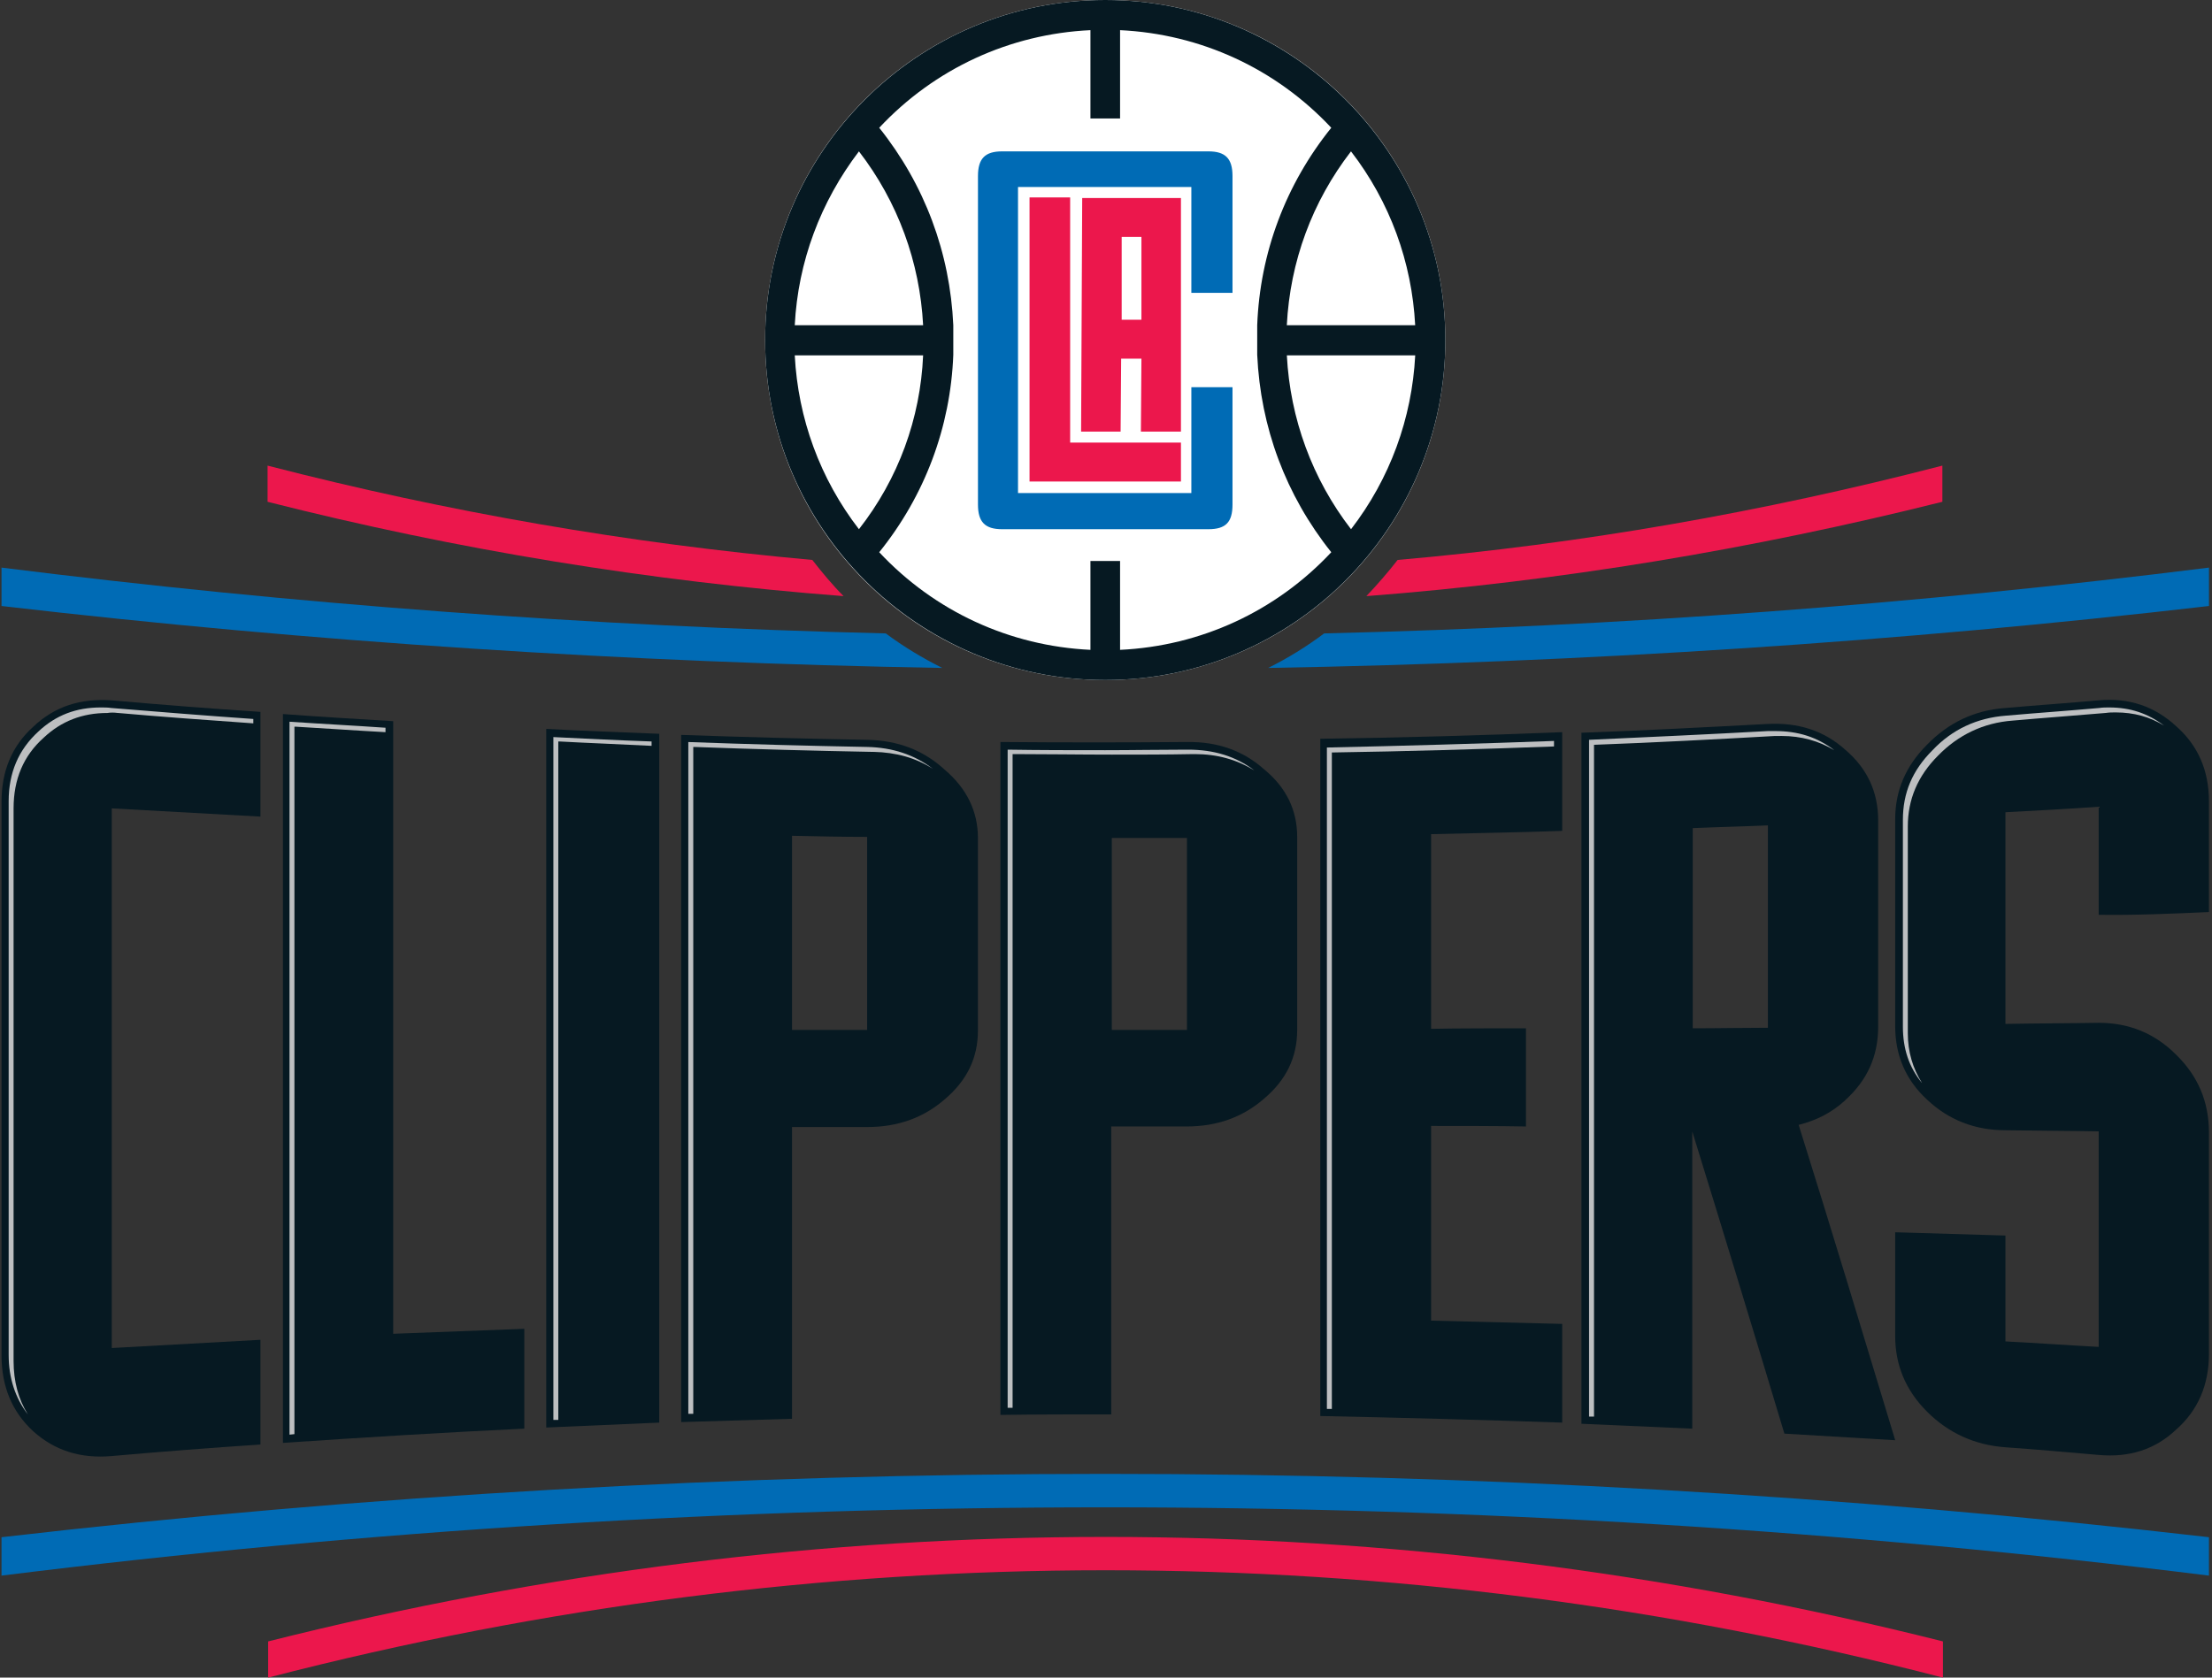 <?xml version="1.0" encoding="utf-8"?>
<svg xmlns="http://www.w3.org/2000/svg" fill="none" height="44" viewBox="0 0 58 44" width="58">
  <rect x="0" y="0" width="58" height="44" fill="#333333" stroke="none"/>
  <g fill="#061922">
    <path d="m.874 19.059c-.561.503-.834 1.165-.834 1.971v14.513c0 .82.273 1.482.834 1.999.561.503 1.237.719 2.057.647 1.295-.115 2.603-.216 3.898-.302v-2.747c-1.295.072-2.603.144-3.898.216v-14.154c1.295.072 2.603.144 3.898.216v-2.747c-1.295-.086-2.603-.187-3.898-.302-.82-.058-1.496.158-2.057.69z"/>
    <path d="m10.31 18.915c-.964-.058-1.927-.115-2.891-.187v19.116c2.114-.144 4.214-.273 6.329-.374v-2.618c-1.151.043-2.287.086-3.438.13z"/>
    <path d="m14.323 37.441c.978-.043 1.971-.086 2.963-.129v-18.066c-.993-.043-1.971-.072-2.963-.129z"/>
    <path d="m22.737 19.404c-1.625-.029-3.251-.072-4.876-.129v18.023c.964-.029 1.942-.058 2.906-.086v-7.652h1.97c.805 0 1.482-.244 2.042-.734.575-.489.863-1.079.863-1.798v-5.049c0-.69-.288-1.294-.863-1.784-.561-.518-1.237-.777-2.042-.791zm0 7.609c-.662 0-1.323 0-1.97 0v-5.092c.662.014 1.309.029 1.97.029z"/>
    <path d="m48.384 28.854c.575-.518.863-1.151.863-1.927v-5.408c0-.748-.288-1.366-.863-1.855-.561-.503-1.237-.719-2.042-.676-1.625.086-3.251.173-4.876.23v18.124c.964.043 1.942.086 2.906.129v-7.796c.805 2.603 1.611 5.25 2.416 7.926.964.058 1.927.115 2.906.173-.849-2.805-1.683-5.566-2.532-8.271.46-.115.863-.316 1.223-.647zm-3.999-7.134c.662-.029 1.309-.043 1.971-.072v5.308c-.662 0-1.309.014-1.971.014z"/>
    <path d="m31.123 19.461c-1.625.014-3.251.014-4.891 0v17.649c.964-.014 1.942-.014 2.905-.014v-7.551h1.971c.805 0 1.482-.244 2.042-.734.575-.489.863-1.079.863-1.798v-5.063c0-.705-.288-1.295-.863-1.769-.547-.489-1.223-.734-2.028-.719zm0 7.551c-.662 0-1.323 0-1.971 0v-5.034h1.971z"/>
    <path d="m34.619 37.139c2.114.043 4.229.101 6.343.173v-2.589c-1.151-.029-2.287-.058-3.438-.086v-5.106c.662 0 1.827 0 2.488.014 0-.863 0-1.712 0-2.575-.662 0-1.827 0-2.488.014v-5.106c1.151-.029 2.287-.043 3.438-.086v-2.589c-2.114.086-4.229.144-6.343.173z"/>
    <path d="m57.92 23.92v-2.905c0-.805-.288-1.467-.863-1.971-.561-.518-1.237-.748-2.028-.676-.805.072-1.625.129-2.445.201-.82.058-1.496.388-2.057.964-.561.561-.834 1.208-.834 1.956v5.423c0 .762.273 1.41.834 1.927.561.532 1.251.805 2.057.805.82.014 1.625.014 2.445.029v5.653c-.805-.043-1.625-.101-2.445-.144v-2.776c-.964-.029-1.927-.058-2.891-.086v2.719c0 .762.273 1.424.834 1.985.561.561 1.251.877 2.057.935.82.058 1.625.13 2.445.201.805.072 1.482-.144 2.028-.662.575-.503.863-1.179.863-1.985v-5.811c0-.805-.288-1.482-.863-2.042-.561-.561-1.237-.834-2.028-.834-.805.014-1.625.014-2.445.029v-5.552c.82-.043 1.625-.086 2.445-.144v2.834c.964.014 1.927-.029 2.891-.072z"/>
  </g>
  <g fill="#bdbfc1">
    <path d="m3.089 18.699c1.136.101 2.33.187 3.553.273v-.115c-1.237-.086-2.488-.187-3.725-.288-.086-.014-.187-.014-.273-.014-.647 0-1.179.201-1.64.633-.518.475-.777 1.079-.777 1.827v14.513c0 .619.173 1.136.503 1.568-.245-.388-.374-.863-.374-1.395v-14.499c0-.762.259-1.381.791-1.855.46-.431 1.007-.647 1.669-.647.086-.014.173-.014.273 0z"/>
    <path d="m10.108 19.202v-.115c-.834-.058-1.683-.101-2.517-.158v18.699l.129-.014v-18.555h.029c.762.043 1.553.101 2.359.144z"/>
    <path d="m17.085 19.562v-.115c-.849-.029-1.712-.072-2.575-.115v17.908h.129v-17.793h.029c.777.043 1.597.072 2.417.115z"/>
    <path d="m22.91 19.72c.59.014 1.107.158 1.553.446-.489-.374-1.064-.561-1.726-.575-1.554-.029-3.136-.072-4.689-.129v17.62h.13v-17.491h.029c1.553.058 3.136.101 4.704.13z"/>
    <path d="m46.715 19.303c.518 0 .978.13 1.381.374-.446-.345-.949-.503-1.554-.503-.058 0-.129 0-.187 0-1.539.086-3.121.158-4.689.23v17.75h.13v-17.62h.014c1.582-.058 3.179-.144 4.718-.23z"/>
    <path d="m29.153 19.792c.719 0 1.438 0 2.143-.014h.029c.59 0 1.107.144 1.568.431-.489-.374-1.064-.547-1.74-.547h-.029c-.719 0-1.438.014-2.143.014-.834 0-1.697 0-2.56-.014v17.261h.13v-17.145h.029c.849 0 1.726.014 2.575.014z"/>
    <path d="m40.761 19.433c-1.971.072-3.984.13-5.969.173v17.347h.13v-17.217h.014c1.927-.029 3.869-.086 5.811-.158v-.144z"/>
    <path d="m55.216 18.699c.086-.014.173-.014.259-.014.475 0 .892.115 1.266.345-.417-.316-.877-.475-1.438-.475-.086 0-.173 0-.259.014-.805.072-1.625.129-2.445.201-.762.058-1.41.36-1.927.906-.532.532-.777 1.122-.777 1.827v5.423c0 .575.158 1.064.503 1.482-.244-.388-.374-.82-.374-1.309v-5.423c0-.705.259-1.323.791-1.856.532-.546 1.194-.863 1.956-.92.805-.072 1.625-.13 2.445-.201z"/>
  </g>
  <path d="m.04 41.325c19.174-2.388 38.707-2.388 57.88 0v-1.007c-19.174-2.215-38.707-2.215-57.88 0z" fill="#006bb5"/>
  <path d="m7.031 44c14.499-3.754 29.415-3.754 43.914 0v-.949c-14.499-3.654-29.415-3.654-43.914 0z" fill="#ec174c"/>
  <path d="m23.227 16.613c-7.753-.187-15.506-.762-23.187-1.726v1.007c8.17.949 16.412 1.482 24.668 1.625-.518-.259-1.021-.561-1.482-.906z" fill="#006bb5"/>
  <path d="m34.72 16.613c-.46.345-.949.647-1.467.906 8.256-.144 16.484-.676 24.668-1.625v-1.007c-7.695.964-15.434 1.539-23.201 1.726z" fill="#006bb5"/>
  <path d="m21.299 14.686c-4.79-.431-9.551-1.251-14.283-2.474v.949c4.991 1.266 10.04 2.086 15.103 2.474-.288-.288-.561-.619-.82-.949z" fill="#ec174c"/>
  <path d="m36.647 14.686c-.259.331-.532.647-.82.949 5.063-.388 10.097-1.223 15.103-2.474v-.949c-4.718 1.223-9.493 2.057-14.283 2.474z" fill="#ec174c"/>
  <path d="m20.062 8.918c0-4.934 3.999-8.918 8.918-8.918 4.934 0 8.918 3.999 8.918 8.918 0 4.934-3.999 8.918-8.918 8.918-4.934 0-8.918-3.984-8.918-8.918z" fill="#fff"/>
  <path d="m28.98 0c-4.919 0-8.918 3.999-8.918 8.918 0 4.919 3.999 8.918 8.918 8.918 4.919 0 8.918-3.999 8.918-8.918 0-4.919-3.999-8.918-8.918-8.918zm6.444 3.97c1.021 1.323 1.597 2.906 1.683 4.56h-3.366c.086-1.669.662-3.236 1.683-4.56zm-12.902 0c1.021 1.323 1.597 2.906 1.683 4.56h-3.366c.086-1.669.676-3.236 1.683-4.56zm0 9.91c-1.021-1.323-1.597-2.906-1.683-4.56h3.366c-.072 1.654-.647 3.236-1.683 4.56zm6.847 3.164v-2.33h-.777v2.33c-2.114-.101-4.085-1.007-5.538-2.56 1.194-1.482 1.87-3.28 1.942-5.178v-.777c-.086-1.899-.748-3.682-1.942-5.178 1.453-1.553 3.423-2.46 5.538-2.56v2.316h.777v-2.316c2.114.101 4.085 1.007 5.538 2.56-1.194 1.482-1.87 3.28-1.942 5.178v.777c.086 1.899.748 3.682 1.942 5.178-1.453 1.553-3.423 2.46-5.538 2.56zm6.056-3.164c-1.021-1.323-1.597-2.906-1.683-4.56h3.366c-.086 1.654-.662 3.236-1.683 4.56z" fill="#061922"/>
  <path d="m26.995 5.178v7.451h3.97v-1.021h-2.905v-6.43z" fill="#ec174c"/>
  <path d="m32.317 7.681v-3.064c0-.46-.187-.647-.633-.647h-5.408c-.446 0-.633.187-.633.647v8.616c0 .46.187.647.633.647h5.408c.46 0 .633-.187.633-.647v-3.078h-1.079v2.776h-4.545v-8.026h4.545v2.776z" fill="#006bb5"/>
  <path d="m30.965 11.32v-6.127h-2.589l-.029 6.127h1.036l.014-1.913h.532l-.014 1.913zm-1.036-2.934h-.518v-2.172h.518z" fill="#ec174c"/>
</svg>